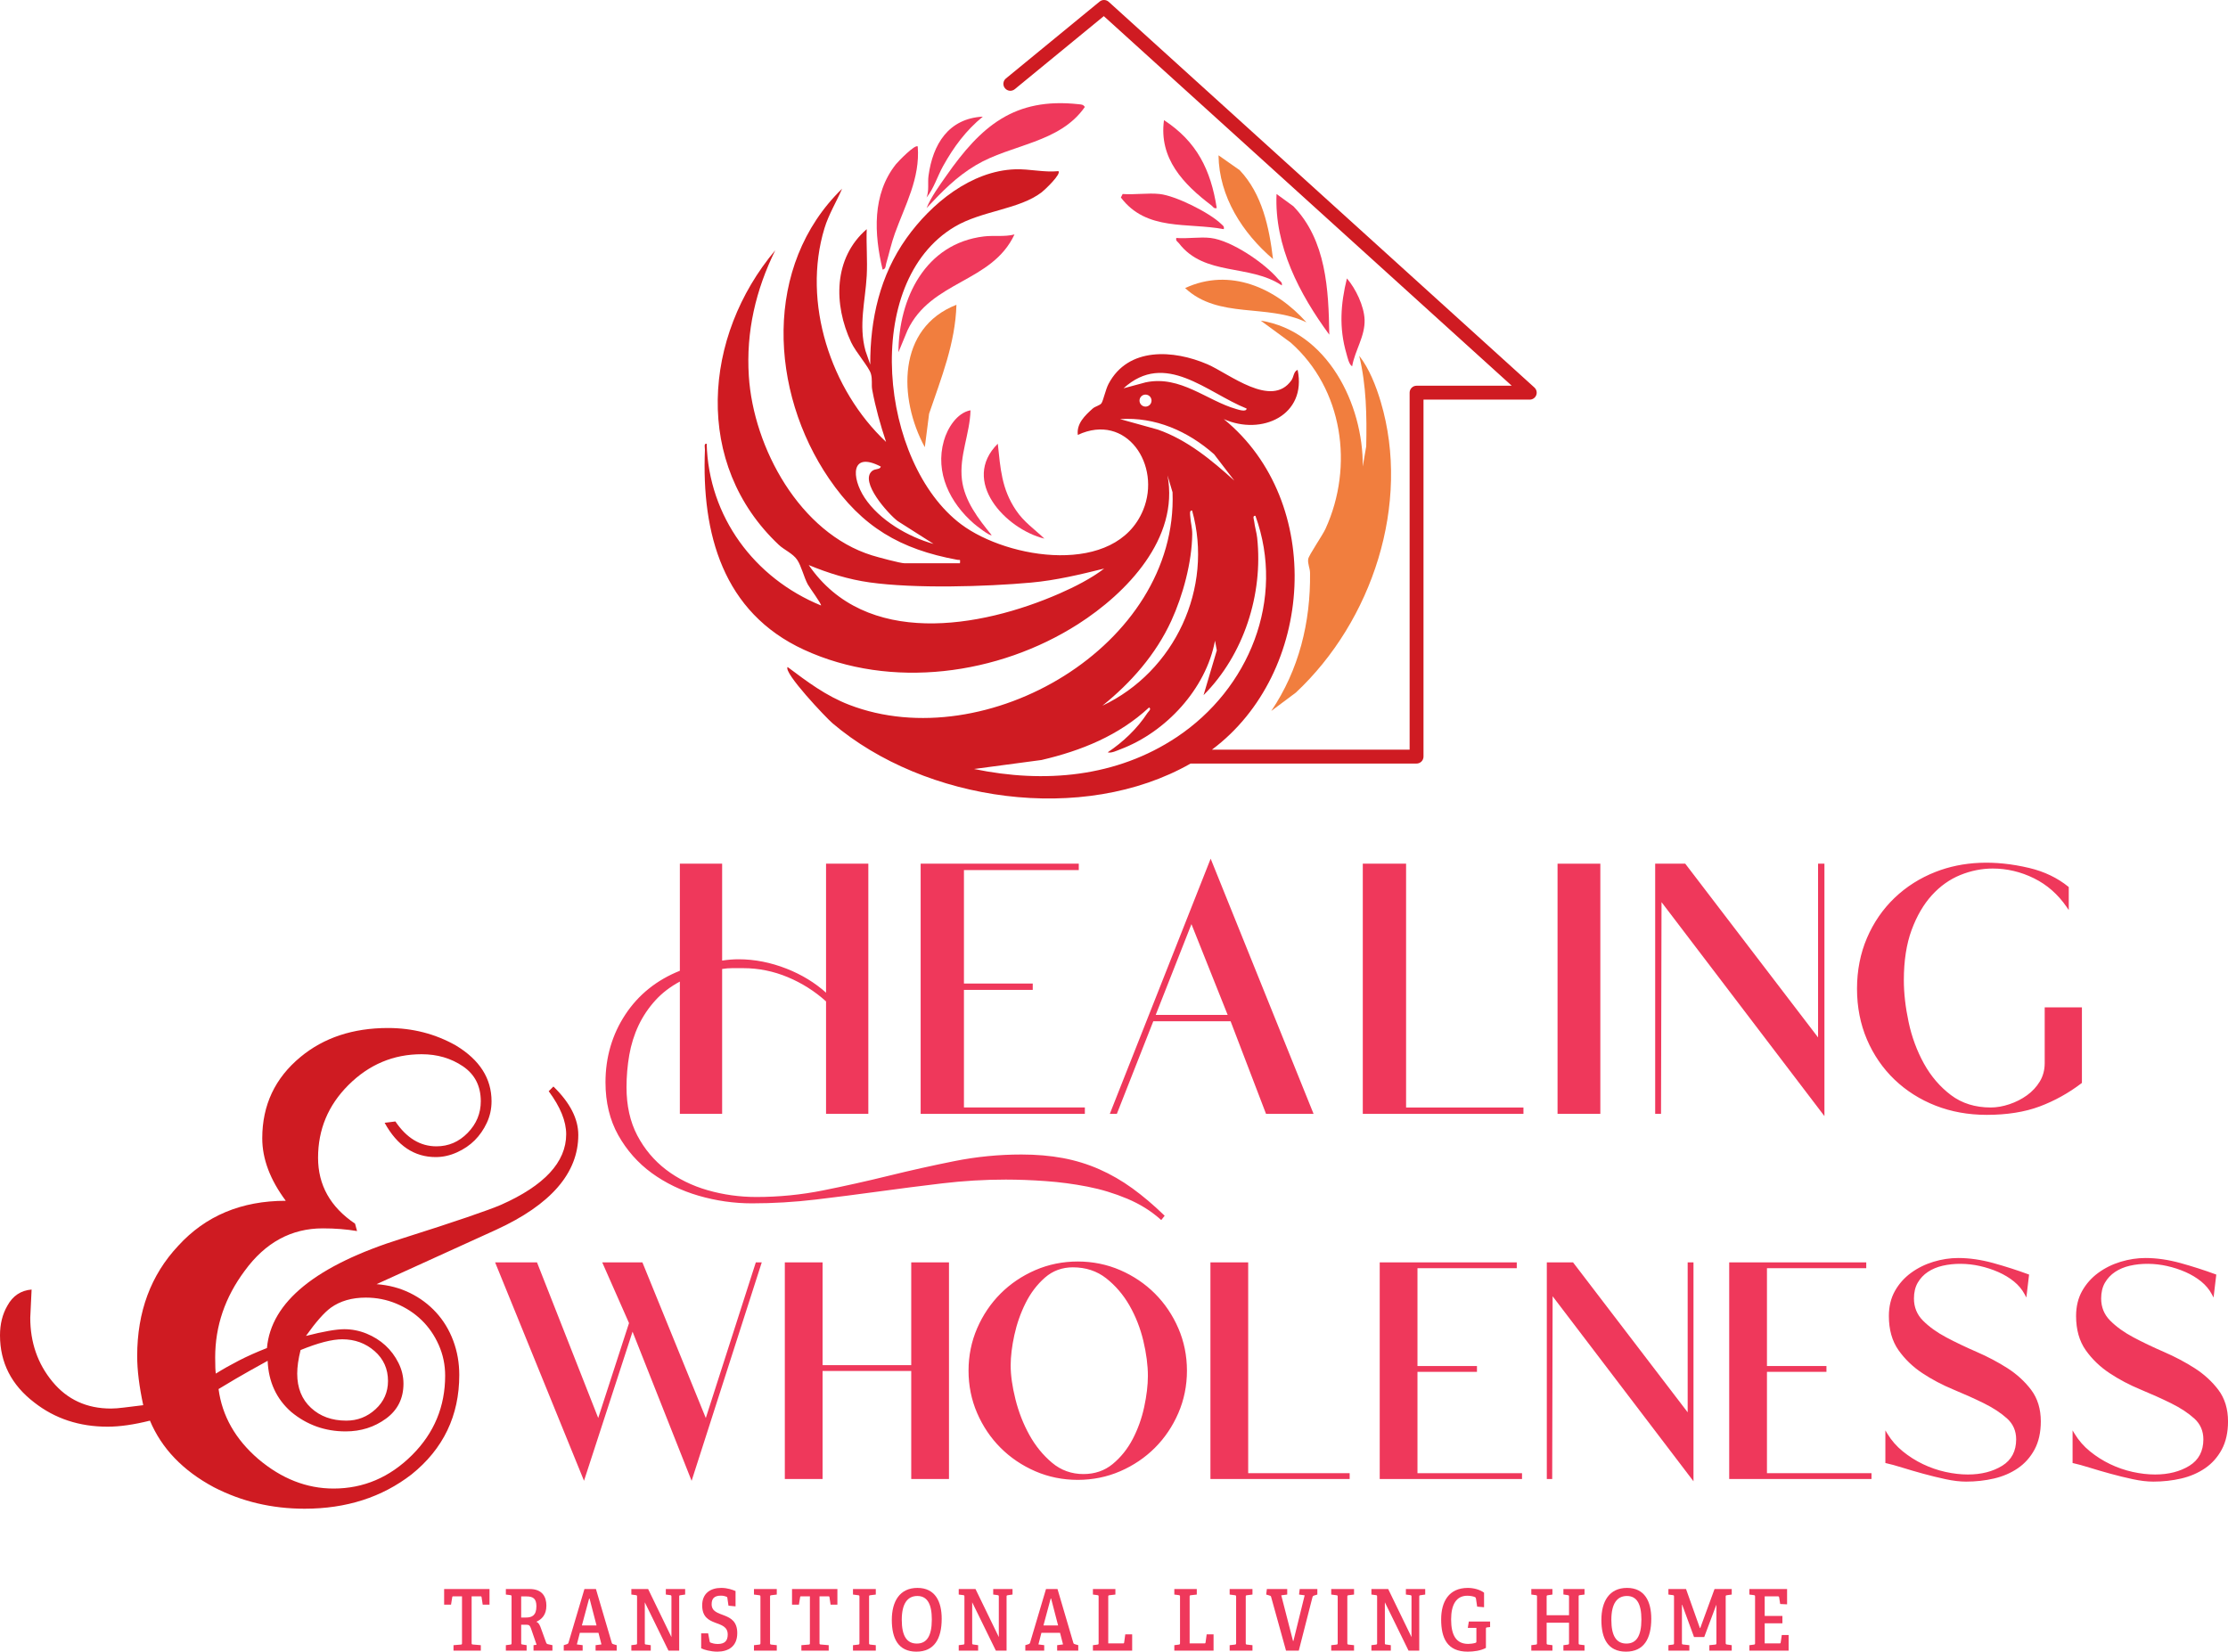 <svg xmlns="http://www.w3.org/2000/svg" id="uuid-082d04e7-4b60-4c8e-a690-ef2647594a30" width="480.865" height="356.534" viewBox="0 0 480.865 356.534"><defs><style>.uuid-86b88614-27c6-442d-94cc-33ee3f81faf8{fill:#f17e3e;}.uuid-80d070d9-02c0-4b93-9154-c5e94c7dc832{fill:#cf1b22;}.uuid-2275d5c0-18b2-4929-9d13-23d8ecd21ccc{fill:#ef385b;}</style></defs><g id="uuid-6b65aa89-bc11-46f9-9c6a-26ed7d01f365"><path class="uuid-2275d5c0-18b2-4929-9d13-23d8ecd21ccc" d="M99.475,355.008c.22-.019.239-.092.239-.367v-10.049h-1.874c-.166,0-.221.018-.239.202l-.257,1.598h-1.488v-3.38h9.793v3.38h-1.47l-.239-1.598c-.037-.185-.073-.202-.257-.202h-1.893v10.049c0,.257.019.331.257.349l1.727.147v1.176h-5.897v-1.176l1.599-.129Z"></path><path class="uuid-2275d5c0-18b2-4929-9d13-23d8ecd21ccc" d="M115.811,355.045l-1.213-3.527c-.22-.606-.404-.79-.9-.79h-1.213v3.894c0,.294.019.331.257.367l.918.147v1.176h-4.482v-1.176l.992-.129c.22-.036.239-.092.239-.367v-9.938c0-.276-.019-.331-.239-.368l-.992-.128v-1.194h5.125c2.792,0,3.62,1.745,3.62,3.582,0,1.984-.974,2.939-2.168,3.491.551.238.79.789,1.047,1.543l1.066,2.939c.073.202.184.33.441.367l.918.202v1.176h-4.079v-1.176l.662-.092ZM115.773,346.742c0-1.728-.79-2.132-2.186-2.132h-1.103v4.557h1.047c1.25,0,2.241-.423,2.241-2.425Z"></path><path class="uuid-2275d5c0-18b2-4929-9d13-23d8ecd21ccc" d="M129.812,354.972l-.643-2.499h-4.023l-.643,2.499,1.249.165v1.176h-4.078v-1.176l.643-.202c.184-.055.331-.129.386-.349l3.436-11.574h2.481l3.417,11.61c.055.221.184.258.367.312l.698.202v1.176h-4.556v-1.176l1.268-.165ZM125.587,350.874h3.16l-1.506-5.805h-.092l-1.562,5.805Z"></path><path class="uuid-2275d5c0-18b2-4929-9d13-23d8ecd21ccc" d="M139.167,354.623c0,.294,0,.331.239.367l1.047.147v1.176h-4.189v-1.176l.992-.129c.22-.036.239-.092.239-.367v-9.938c0-.276-.019-.331-.239-.368l-.992-.128v-1.194h3.619l5.034,10.38v-8.69c0-.276-.037-.331-.239-.368l-.974-.128v-1.194h4.17v1.194l-1.029.146c-.239.037-.257.073-.257.35v11.61h-2.314l-5.107-10.435v8.744Z"></path><path class="uuid-2275d5c0-18b2-4929-9d13-23d8ecd21ccc" d="M156.716,344.647c-.239-.092-.606-.202-1.121-.202-1.47,0-2.002.661-2.002,1.855,0,3.16,5.53,1.268,5.53,6.229,0,2.921-1.984,4.005-4.299,4.005-1.433,0-2.921-.423-3.491-.717v-3.233h1.506l.312,1.653c.037.239.074.294.257.367.257.093.79.276,1.488.276,1.507,0,2.168-.662,2.168-2.04,0-3.435-5.511-1.341-5.511-6.301,0-2.609,1.8-3.767,4.115-3.767,1.323,0,2.443.404,3.086.68v3.307l-1.525-.146-.221-1.524c-.018-.276-.055-.368-.294-.441Z"></path><path class="uuid-2275d5c0-18b2-4929-9d13-23d8ecd21ccc" d="M163.866,355.008c.221-.019.257-.092.257-.367v-9.921c0-.275-.037-.349-.257-.367l-1.139-.146v-1.194h4.924v1.194l-1.194.146c-.239.037-.257.073-.257.35v9.92c0,.294.018.35.257.386l1.194.129v1.176h-4.924v-1.176l1.139-.129Z"></path><path class="uuid-2275d5c0-18b2-4929-9d13-23d8ecd21ccc" d="M174.56,355.008c.221-.019.239-.092.239-.367v-10.049h-1.874c-.166,0-.221.018-.239.202l-.257,1.598h-1.488v-3.38h9.792v3.38h-1.47l-.239-1.598c-.037-.185-.073-.202-.257-.202h-1.893v10.049c0,.257.019.331.257.349l1.727.147v1.176h-5.897v-1.176l1.598-.129Z"></path><path class="uuid-2275d5c0-18b2-4929-9d13-23d8ecd21ccc" d="M185.237,355.008c.221-.019.257-.092.257-.367v-9.921c0-.275-.037-.349-.257-.367l-1.139-.146v-1.194h4.924v1.194l-1.194.146c-.239.037-.257.073-.257.35v9.92c0,.294.018.35.257.386l1.194.129v1.176h-4.924v-1.176l1.139-.129Z"></path><path class="uuid-2275d5c0-18b2-4929-9d13-23d8ecd21ccc" d="M192.478,349.681c0-3.95,1.672-6.908,5.53-6.908,3.839,0,5.236,2.958,5.236,6.65,0,4.317-1.599,7.11-5.456,7.11-3.932,0-5.31-2.866-5.31-6.853ZM201.113,349.589c0-3.381-1.011-5.071-3.123-5.071-2.168,0-3.362,1.709-3.362,5.144,0,3.49,1.084,5.126,3.252,5.126,2.113,0,3.233-1.562,3.233-5.199Z"></path><path class="uuid-2275d5c0-18b2-4929-9d13-23d8ecd21ccc" d="M209.824,354.623c0,.294,0,.331.239.367l1.047.147v1.176h-4.189v-1.176l.992-.129c.221-.036.238-.092.238-.367v-9.938c0-.276-.018-.331-.238-.368l-.992-.128v-1.194h3.619l5.034,10.38v-8.69c0-.276-.037-.331-.239-.368l-.974-.128v-1.194h4.17v1.194l-1.028.146c-.239.037-.257.073-.257.35v11.61h-2.315l-5.107-10.435v8.744Z"></path><path class="uuid-2275d5c0-18b2-4929-9d13-23d8ecd21ccc" d="M229.431,354.972l-.643-2.499h-4.023l-.644,2.499,1.25.165v1.176h-4.079v-1.176l.644-.202c.184-.055.33-.129.386-.349l3.436-11.574h2.479l3.418,11.61c.055.221.184.258.367.312l.698.202v1.176h-4.557v-1.176l1.268-.165ZM225.206,350.874h3.16l-1.507-5.805h-.092l-1.562,5.805Z"></path><path class="uuid-2275d5c0-18b2-4929-9d13-23d8ecd21ccc" d="M236.875,355.008c.221-.036.238-.092.238-.367v-9.938c0-.276-.018-.331-.238-.368l-.992-.128v-1.194h4.85v1.194l-1.285.146c-.239.019-.258.092-.258.35v10.049h3.179c.165,0,.221-.019.257-.202l.239-1.745h1.488v3.509h-8.47v-1.176l.992-.129Z"></path><path class="uuid-2275d5c0-18b2-4929-9d13-23d8ecd21ccc" d="M254.443,355.008c.221-.036.238-.092.238-.367v-9.938c0-.276-.018-.331-.238-.368l-.992-.128v-1.194h4.851v1.194l-1.286.146c-.239.019-.258.092-.258.35v10.049h3.179c.165,0,.221-.019.257-.202l.239-1.745h1.488v3.509h-8.47v-1.176l.992-.129Z"></path><path class="uuid-2275d5c0-18b2-4929-9d13-23d8ecd21ccc" d="M266.534,355.008c.221-.019.257-.092.257-.367v-9.921c0-.275-.036-.349-.257-.367l-1.139-.146v-1.194h4.923v1.194l-1.193.146c-.239.037-.258.073-.258.35v9.92c0,.294.019.35.258.386l1.193.129v1.176h-4.923v-1.176l1.139-.129Z"></path><path class="uuid-2275d5c0-18b2-4929-9d13-23d8ecd21ccc" d="M273.977,344.408l-.698-.201.147-1.194h4.391v1.194l-1.286.165,2.535,9.847h.092l2.425-9.847-1.212-.165.146-1.194h3.803v1.194l-.661.201c-.184.056-.33.129-.386.35l-2.958,11.556h-2.756l-3.215-11.593c-.055-.22-.184-.257-.367-.312Z"></path><path class="uuid-2275d5c0-18b2-4929-9d13-23d8ecd21ccc" d="M288.457,355.008c.221-.019.257-.092.257-.367v-9.921c0-.275-.036-.349-.257-.367l-1.139-.146v-1.194h4.923v1.194l-1.193.146c-.239.037-.258.073-.258.35v9.92c0,.294.019.35.258.386l1.193.129v1.176h-4.923v-1.176l1.139-.129Z"></path><path class="uuid-2275d5c0-18b2-4929-9d13-23d8ecd21ccc" d="M298.893,354.623c0,.294,0,.331.239.367l1.047.147v1.176h-4.189v-1.176l.992-.129c.221-.036.238-.092.238-.367v-9.938c0-.276-.018-.331-.238-.368l-.992-.128v-1.194h3.619l5.034,10.38v-8.69c0-.276-.037-.331-.239-.368l-.974-.128v-1.194h4.171v1.194l-1.029.146c-.239.037-.257.073-.257.35v11.61h-2.315l-5.107-10.435v8.744Z"></path><path class="uuid-2275d5c0-18b2-4929-9d13-23d8ecd21ccc" d="M320.705,351.555v4.17c-1.102.606-2.646.809-3.931.809-4.446,0-5.732-2.958-5.732-6.944,0-3.896,1.69-6.816,5.769-6.816,1.194,0,2.591.35,3.491,1.029v3.142l-1.488-.129-.258-1.727c-.036-.166-.055-.239-.22-.331-.386-.184-1.084-.294-1.654-.294-2.352,0-3.49,1.893-3.49,5.107,0,3.38,1.065,5.291,3.692,5.291.496,0,1.14-.092,1.544-.221.146-.037.22-.092.22-.312v-2.921h-1.855l.221-1.378h4.593v1.194l-.643.073c-.184.019-.258.073-.258.258Z"></path><path class="uuid-2275d5c0-18b2-4929-9d13-23d8ecd21ccc" d="M338.383,355.008c.22-.036.257-.092.257-.367v-4.354h-4.832v4.336c0,.294.019.35.258.386l.991.129v1.176h-4.556v-1.176l.992-.129c.221-.036.238-.092.238-.367v-9.938c0-.276-.018-.331-.238-.368l-.992-.128v-1.194h4.556v1.194l-.991.146c-.239.037-.258.073-.258.35v3.968h4.832v-3.986c0-.276-.037-.312-.257-.35l-.956-.146v-1.176h4.557v1.194l-1.029.128c-.22.037-.238.073-.238.35v9.938c0,.294.019.35.238.386l1.029.129v1.176h-4.557v-1.176l.956-.129Z"></path><path class="uuid-2275d5c0-18b2-4929-9d13-23d8ecd21ccc" d="M345.625,349.681c0-3.95,1.672-6.908,5.53-6.908,3.839,0,5.235,2.958,5.235,6.65,0,4.317-1.599,7.11-5.456,7.11-3.932,0-5.31-2.866-5.31-6.853ZM354.26,349.589c0-3.381-1.011-5.071-3.123-5.071-2.168,0-3.362,1.709-3.362,5.144,0,3.49,1.084,5.126,3.252,5.126,2.112,0,3.233-1.562,3.233-5.199Z"></path><path class="uuid-2275d5c0-18b2-4929-9d13-23d8ecd21ccc" d="M370.211,355.008c.201-.019.238-.092.238-.367v-8.175h-.037l-2.59,6.907h-2.205l-2.554-6.963h-.055v8.212c0,.294.019.35.257.367l1.342.147v1.176h-4.519v-1.176l.974-.129c.221-.036.238-.092.238-.367v-9.938c0-.276-.018-.331-.238-.368l-.974-.128v-1.194h3.803l2.994,8.433h.074l3.086-8.433h3.711v1.194l-1.047.146c-.239.037-.257.073-.257.35v9.938c0,.239.055.312.257.349l1.047.147v1.176h-4.831v-1.176l1.286-.129Z"></path><path class="uuid-2275d5c0-18b2-4929-9d13-23d8ecd21ccc" d="M378.556,355.008c.221-.036.238-.092.238-.367v-9.938c0-.276-.018-.331-.238-.368l-.992-.128v-1.194h8.139v3.307l-1.488-.073-.221-1.415c-.036-.184-.11-.238-.275-.238h-2.848v4.226h3.821v1.598h-3.821v4.336h3.197c.165,0,.22-.019.257-.202l.239-1.616h1.47v3.38h-8.47v-1.176l.992-.129Z"></path><path class="uuid-2275d5c0-18b2-4929-9d13-23d8ecd21ccc" d="M220.462,249.469c3.202,0,6.169.255,8.898.765,2.729.509,5.331,1.31,7.807,2.402,2.474,1.092,4.84,2.456,7.097,4.094,2.255,1.638,4.513,3.549,6.769,5.732l-.436.546c-2.039-1.82-4.441-3.313-7.206-4.477-2.768-1.165-5.643-2.039-8.626-2.62-2.985-.584-6.005-.983-9.062-1.201-3.057-.219-5.933-.328-8.625-.328-4.586,0-9.172.273-13.757.819-4.586.546-9.136,1.128-13.648,1.747-4.514.617-9.062,1.201-13.648,1.747s-9.172.818-13.757.818c-3.859,0-7.662-.546-11.41-1.638-3.75-1.092-7.097-2.712-10.045-4.858-2.948-2.147-5.331-4.842-7.151-8.08-1.818-3.239-2.729-7.004-2.729-11.3,0-5.386,1.419-10.226,4.258-14.521,2.839-4.294,6.769-7.425,11.792-9.39v-23.038h8.626v20.963c1.31-.219,2.582-.328,3.821-.328,3.42,0,6.841.674,10.263,2.021,3.421,1.348,6.368,3.185,8.844,5.514v-28.169h8.626v53.499h-8.626v-24.13c-2.476-2.255-5.278-4.039-8.407-5.35-3.13-1.31-6.37-1.965-9.717-1.965h-2.402c-.802,0-1.602.073-2.401.218v31.227h-8.626v-28.715c-2.257,1.165-4.148,2.584-5.678,4.258-1.528,1.676-2.765,3.513-3.712,5.514-.945,2.003-1.619,4.149-2.019,6.442-.399,2.292-.601,4.64-.601,7.042,0,4.004.783,7.496,2.347,10.481,1.566,2.983,3.658,5.477,6.278,7.479s5.641,3.494,9.062,4.477c3.42.983,6.95,1.475,10.591,1.475,4.876,0,9.68-.475,14.412-1.42,4.731-.946,9.461-2.003,14.193-3.166,4.731-1.165,9.462-2.221,14.194-3.166,4.731-.947,9.534-1.42,14.412-1.42Z"></path><path class="uuid-2275d5c0-18b2-4929-9d13-23d8ecd21ccc" d="M250.627,263.37l-.197-.176c-2.011-1.795-4.412-3.286-7.137-4.433-2.742-1.154-5.627-2.031-8.577-2.606-2.955-.578-5.994-.981-9.032-1.197-3.037-.217-5.933-.327-8.607-.327-4.552,0-9.171.275-13.727.817-4.583.546-9.174,1.134-13.644,1.747-4.595.628-9.188,1.216-13.652,1.747-4.572.544-9.21.82-13.787.82-3.864,0-7.727-.555-11.48-1.647-3.756-1.094-7.162-2.741-10.122-4.896-2.961-2.157-5.391-4.902-7.222-8.16-1.833-3.264-2.762-7.106-2.762-11.422,0-5.41,1.446-10.343,4.299-14.659,2.825-4.273,6.778-7.443,11.751-9.422v-23.118h9.126v20.919c1.217-.189,2.417-.284,3.571-.284,3.435,0,6.918.685,10.354,2.038,3.243,1.277,6.101,3.018,8.502,5.177v-27.85h9.126v53.999h-9.126v-24.27c-2.425-2.191-5.202-3.951-8.254-5.229-3.083-1.291-6.319-1.945-9.62-1.945h-2.402c-.711,0-1.434.06-2.151.179v31.266h-9.126v-28.551c-2.062,1.11-3.824,2.459-5.243,4.013-1.503,1.648-2.738,3.482-3.67,5.452-.933,1.976-1.605,4.121-2,6.378-.396,2.272-.597,4.628-.597,6.999,0,3.94.78,7.429,2.318,10.365,1.542,2.938,3.631,5.427,6.208,7.396,2.583,1.974,5.604,3.466,8.979,4.435,3.38.972,6.92,1.465,10.522,1.465,4.83,0,9.663-.477,14.363-1.415,4.673-.935,9.444-1.999,14.183-3.164,4.724-1.163,9.503-2.228,14.205-3.168,4.721-.945,9.586-1.425,14.461-1.425,3.203,0,6.212.259,8.944.769,2.731.51,5.375,1.323,7.862,2.42,2.481,1.095,4.884,2.481,7.143,4.12,2.258,1.64,4.544,3.576,6.796,5.755l.164.158-.744.93ZM217.077,254.132c2.687,0,5.595.11,8.643.329,3.059.218,6.118.623,9.092,1.205,2.983.581,5.901,1.467,8.675,2.635,2.687,1.131,5.067,2.592,7.078,4.346l.13-.163c-2.183-2.098-4.395-3.966-6.579-5.552-2.229-1.618-4.602-2.986-7.051-4.067-2.451-1.081-5.059-1.883-7.752-2.385-2.702-.505-5.68-.761-8.852-.761-4.842,0-9.674.477-14.363,1.415-4.695.938-9.467,2.002-14.184,3.164-4.745,1.166-9.524,2.231-14.204,3.168-4.733.945-9.598,1.425-14.461,1.425-3.648,0-7.235-.499-10.66-1.484-3.436-.986-6.513-2.507-9.146-4.519-2.635-2.013-4.771-4.557-6.348-7.561-1.576-3.01-2.376-6.575-2.376-10.598,0-2.4.203-4.784.605-7.085s1.088-4.489,2.04-6.506c.954-2.015,2.216-3.891,3.753-5.576,1.542-1.688,3.476-3.139,5.748-4.311l.365-.189v28.875h8.126v-31.186l.206-.037c.815-.147,1.637-.222,2.446-.222h2.402c3.367,0,6.669.668,9.813,1.984,3.139,1.315,5.992,3.13,8.479,5.396l.082.074v23.99h8.126v-52.999h-8.126v28.498l-.421-.397c-2.439-2.295-5.388-4.133-8.764-5.463-3.377-1.329-6.799-2.003-10.171-2.003-1.218,0-2.49.109-3.78.324l-.291.049v-21.008h-8.126v22.959l-.159.061c-4.949,1.937-8.877,5.064-11.675,9.295-2.798,4.233-4.216,9.073-4.216,14.384,0,4.229.908,7.989,2.697,11.178,1.796,3.194,4.178,5.886,7.081,8,2.914,2.121,6.268,3.743,9.968,4.82,3.708,1.08,7.523,1.628,11.34,1.628,4.557,0,9.175-.274,13.727-.816,4.462-.531,9.052-1.119,13.644-1.747,4.473-.613,9.066-1.201,13.652-1.747,4.576-.545,9.215-.821,13.787-.821Z"></path><path class="uuid-2275d5c0-18b2-4929-9d13-23d8ecd21ccc" d="M233.891,240.189h-34.938v-53.499h33.628v.873h-24.784v25.003h14.849v.873h-14.849v25.877h26.095v.873Z"></path><path class="uuid-2275d5c0-18b2-4929-9d13-23d8ecd21ccc" d="M234.141,240.439h-35.438v-53.999h34.128v1.373h-24.784v24.503h14.849v1.373h-14.849v25.377h26.095v1.373ZM199.202,239.939h34.438v-.373h-26.095v-26.377h14.849v-.373h-14.849v-25.503h24.784v-.373h-33.128v52.999Z"></path><path class="uuid-2275d5c0-18b2-4929-9d13-23d8ecd21ccc" d="M239.894,240.189l21.399-54.155,21.837,54.155h-9.718l-7.643-19.98h-17.032l-7.861,19.98h-.982ZM249.065,219.335h16.269l-8.188-20.527-8.08,20.527Z"></path><path class="uuid-2275d5c0-18b2-4929-9d13-23d8ecd21ccc" d="M283.502,240.439h-10.26l-7.643-19.98h-16.69l-7.861,19.98h-1.52l21.765-55.079,22.21,55.079ZM273.585,239.939h9.175l-21.464-53.23-21.034,53.23h.444l7.861-19.98h17.375l7.643,19.98ZM265.703,219.585h-17.004l8.446-21.456,8.559,21.456ZM249.433,219.085h15.533l-7.818-19.599-7.714,19.599Z"></path><path class="uuid-2275d5c0-18b2-4929-9d13-23d8ecd21ccc" d="M328.553,240.189h-34.175v-53.499h8.845v52.627h25.33v.873Z"></path><path class="uuid-2275d5c0-18b2-4929-9d13-23d8ecd21ccc" d="M328.803,240.439h-34.675v-53.999h9.345v52.627h25.33v1.373ZM294.628,239.939h33.675v-.373h-25.33v-52.627h-8.345v52.999Z"></path><path class="uuid-2275d5c0-18b2-4929-9d13-23d8ecd21ccc" d="M336.412,240.189v-53.499h8.735v53.499h-8.735Z"></path><path class="uuid-2275d5c0-18b2-4929-9d13-23d8ecd21ccc" d="M345.397,240.439h-9.235v-53.999h9.235v53.999ZM336.662,239.939h8.235v-52.999h-8.235v52.999Z"></path><path class="uuid-2275d5c0-18b2-4929-9d13-23d8ecd21ccc" d="M357.483,240.189v-53.499h6.114l29.042,37.996v-37.996h.874v53.499l-35.157-46.185-.109,46.185h-.764Z"></path><path class="uuid-2275d5c0-18b2-4929-9d13-23d8ecd21ccc" d="M393.764,240.93l-35.159-46.187-.108,45.695h-1.263v-53.999h6.488l.075.098,28.593,37.409v-37.507h1.374v54.491ZM357.733,239.939h.264l.111-46.673,35.155,46.182v-52.508h-.374v38.484l-29.416-38.484h-5.741v52.999Z"></path><path class="uuid-2275d5c0-18b2-4929-9d13-23d8ecd21ccc" d="M449.086,217.697v15.941c-2.767,2.111-5.75,3.767-8.952,4.968-3.204,1.201-6.988,1.802-11.355,1.802-3.931,0-7.571-.655-10.918-1.966-3.35-1.31-6.278-3.166-8.79-5.568-2.511-2.402-4.476-5.258-5.896-8.57-1.419-3.312-2.129-6.934-2.129-10.864s.71-7.551,2.129-10.863c1.42-3.312,3.385-6.169,5.896-8.571,2.512-2.402,5.44-4.258,8.79-5.568,3.347-1.31,6.987-1.965,10.918-1.965,2.91,0,5.968.382,9.171,1.147,3.202.765,5.968,2.093,8.299,3.985v4.04c-1.895-2.765-4.277-4.858-7.152-6.278-2.876-1.419-5.878-2.129-9.007-2.129-2.402,0-4.769.474-7.098,1.419-2.33.947-4.404,2.42-6.223,4.422-1.82,2.002-3.295,4.53-4.422,7.588-1.13,3.058-1.692,6.698-1.692,10.918,0,2.839.345,5.879,1.037,9.117.69,3.24,1.802,6.242,3.33,9.008,1.528,2.767,3.493,5.06,5.896,6.878,2.402,1.82,5.312,2.731,8.734,2.731,1.31,0,2.676-.236,4.095-.71,1.42-.473,2.711-1.128,3.876-1.966,1.163-.836,2.11-1.855,2.839-3.057.727-1.201,1.092-2.565,1.092-4.095v-11.792h7.533Z"></path><path class="uuid-2275d5c0-18b2-4929-9d13-23d8ecd21ccc" d="M428.778,240.658c-3.945,0-7.649-.667-11.009-1.983-3.361-1.313-6.346-3.205-8.872-5.62-2.524-2.415-4.526-5.326-5.953-8.652-1.426-3.328-2.149-7.017-2.149-10.963s.723-7.633,2.149-10.962c1.427-3.328,3.43-6.239,5.953-8.653,2.524-2.414,5.509-4.305,8.872-5.621,5.845-2.288,12.691-2.629,20.238-.829,3.223.769,6.048,2.127,8.398,4.034l.092.075v4.966l-.456-.666c-1.863-2.719-4.237-4.803-7.057-6.195-2.827-1.395-5.82-2.103-8.896-2.103-2.356,0-4.713.471-7.003,1.401-2.285.929-4.348,2.395-6.132,4.358-1.792,1.971-3.263,4.496-4.373,7.507-1.113,3.011-1.677,6.655-1.677,10.831,0,2.813.347,5.863,1.032,9.065.681,3.196,1.792,6.204,3.304,8.94,1.505,2.724,3.465,5.012,5.828,6.8,2.347,1.778,5.235,2.68,8.584,2.68,1.279,0,2.63-.234,4.016-.697,1.388-.462,2.669-1.111,3.809-1.932,1.131-.812,2.063-1.816,2.771-2.983.701-1.157,1.056-2.492,1.056-3.965v-12.042h8.033v16.315l-.098.075c-2.772,2.115-5.806,3.798-9.016,5.003-3.217,1.206-7.067,1.817-11.443,1.817ZM428.778,186.721c-3.882,0-7.524.655-10.827,1.948-3.302,1.292-6.231,3.147-8.709,5.516-2.474,2.367-4.438,5.223-5.838,8.489-1.399,3.267-2.109,6.888-2.109,10.765s.71,7.5,2.109,10.766c1.399,3.265,3.363,6.12,5.838,8.488,2.478,2.37,5.408,4.226,8.708,5.517,3.302,1.293,6.945,1.948,10.827,1.948,4.316,0,8.107-.601,11.268-1.786,3.127-1.173,6.083-2.807,8.79-4.857v-15.567h-7.033v11.542c0,1.565-.379,2.987-1.128,4.224-.743,1.226-1.721,2.278-2.907,3.131-1.181.85-2.508,1.522-3.943,2-1.437.479-2.841.723-4.174.723-3.46,0-6.45-.935-8.885-2.781-2.418-1.83-4.425-4.171-5.963-6.956-1.536-2.778-2.665-5.832-3.356-9.077-.692-3.235-1.042-6.32-1.042-9.169,0-4.235.575-7.938,1.708-11.005,1.132-3.07,2.636-5.65,4.471-7.669,1.835-2.019,3.959-3.529,6.314-4.485,2.351-.954,4.771-1.438,7.192-1.438,3.153,0,6.221.725,9.118,2.155,2.672,1.319,4.954,3.242,6.792,5.721v-3.139c-2.273-1.821-5-3.12-8.107-3.862-3.17-.756-6.236-1.14-9.113-1.14Z"></path><path class="uuid-2275d5c0-18b2-4929-9d13-23d8ecd21ccc" d="M164.066,272.753l-14.822,46.166-12.746-32.193-10.479,32.193-18.788-46.166h8.497l13.406,34.082,6.892-21.242-5.665-12.84h8.12l13.878,34.082,10.952-34.082h.755Z"></path><path class="uuid-2275d5c0-18b2-4929-9d13-23d8ecd21ccc" d="M149.269,319.661l-12.747-32.197-10.477,32.184-.257-.634-18.928-46.51h9.039l.062.158,13.151,33.434,6.647-20.488-5.782-13.104h8.671l.064.155,13.619,33.446,10.797-33.602h1.28l-.105.326-15.036,46.831ZM107.603,273.003l18.39,45.188,10.482-32.203,12.744,32.19,14.504-45.175h-.231l-11.106,34.562-14.074-34.562h-7.568l5.548,12.576-.029.091-7.107,21.905-13.599-34.572h-7.955Z"></path><path class="uuid-2275d5c0-18b2-4929-9d13-23d8ecd21ccc" d="M169.636,319.014v-46.261h7.647v22.186h19.637v-22.186h7.647v46.261h-7.647v-23.319h-19.637v23.319h-7.647Z"></path><path class="uuid-2275d5c0-18b2-4929-9d13-23d8ecd21ccc" d="M204.818,319.264h-8.147v-23.319h-19.137v23.319h-8.148v-46.761h8.148v22.186h19.137v-22.186h8.147v46.761ZM197.171,318.764h7.147v-45.761h-7.147v22.186h-20.137v-22.186h-7.147v45.761h7.147v-23.319h20.137v23.319Z"></path><path class="uuid-2275d5c0-18b2-4929-9d13-23d8ecd21ccc" d="M255.926,295.883c0,3.21-.614,6.231-1.841,9.063-1.227,2.833-2.896,5.304-5.003,7.411-2.11,2.109-4.579,3.776-7.412,5.004-2.832,1.228-5.853,1.841-9.063,1.841s-6.231-.613-9.063-1.841c-2.833-1.228-5.303-2.894-7.411-5.004-2.109-2.107-3.776-4.578-5.004-7.411-1.228-2.832-1.841-5.854-1.841-9.063s.613-6.231,1.841-9.063c1.228-2.832,2.894-5.302,5.004-7.411,2.108-2.107,4.579-3.776,7.411-5.003,2.832-1.228,5.854-1.842,9.063-1.842s6.231.614,9.063,1.842c2.833,1.227,5.302,2.896,7.412,5.003,2.108,2.109,3.776,4.579,5.003,7.411,1.228,2.833,1.841,5.854,1.841,9.063ZM217.879,294.75c0,2.141.345,4.596,1.039,7.364.692,2.771,1.699,5.351,3.021,7.741,1.322,2.394,2.974,4.423,4.957,6.09,1.982,1.668,4.295,2.502,6.939,2.502,2.517,0,4.673-.739,6.467-2.219,1.794-1.478,3.257-3.305,4.39-5.476,1.133-2.172,1.966-4.499,2.502-6.986.534-2.485.802-4.735.802-6.751,0-2.327-.331-4.876-.991-7.646-.661-2.769-1.669-5.334-3.021-7.694-1.355-2.36-3.054-4.344-5.098-5.948-2.046-1.605-4.485-2.407-7.317-2.407-2.393,0-4.454.755-6.184,2.266-1.732,1.511-3.148,3.368-4.248,5.57-1.102,2.204-1.92,4.531-2.455,6.986-.535,2.454-.802,4.658-.802,6.608Z"></path><path class="uuid-2275d5c0-18b2-4929-9d13-23d8ecd21ccc" d="M232.607,319.453c-3.231,0-6.314-.626-9.163-1.861-2.851-1.235-5.37-2.937-7.488-5.057-2.12-2.118-3.821-4.638-5.057-7.488-1.235-2.85-1.861-5.933-1.861-9.163s.626-6.312,1.861-9.163c1.235-2.849,2.936-5.367,5.057-7.488,2.123-2.122,4.642-3.823,7.489-5.056,2.851-1.235,5.934-1.862,9.163-1.862s6.311.627,9.163,1.862c2.843,1.231,5.363,2.933,7.489,5.056,2.122,2.124,3.823,4.643,5.056,7.488,1.235,2.852,1.862,5.935,1.862,9.163s-.626,6.312-1.862,9.163c-1.234,2.848-2.935,5.367-5.056,7.488-2.122,2.121-4.641,3.822-7.489,5.057-2.85,1.235-5.933,1.861-9.163,1.861ZM232.607,272.814c-3.16,0-6.176.612-8.964,1.821-2.789,1.207-5.256,2.873-7.334,4.95-2.076,2.076-3.742,4.543-4.951,7.334-1.208,2.787-1.82,5.803-1.82,8.964s.612,6.178,1.82,8.964c1.21,2.793,2.876,5.261,4.951,7.334,2.074,2.075,4.541,3.741,7.334,4.951,2.786,1.208,5.802,1.82,8.964,1.82s6.177-.612,8.963-1.82c2.79-1.209,5.257-2.875,7.335-4.951,2.077-2.076,3.742-4.544,4.951-7.334,1.208-2.787,1.821-5.803,1.821-8.964s-.613-6.176-1.821-8.964c-1.208-2.788-2.873-5.255-4.951-7.334-2.081-2.078-4.548-3.744-7.334-4.95-2.788-1.209-5.804-1.821-8.964-1.821ZM233.834,318.698c-2.692,0-5.081-.861-7.1-2.561-1.997-1.679-3.684-3.752-5.014-6.16-1.327-2.4-2.351-5.024-3.045-7.802-.694-2.772-1.046-5.269-1.046-7.425,0-1.962.272-4.203.808-6.662.535-2.458,1.368-4.828,2.475-7.044,1.111-2.223,2.56-4.123,4.308-5.647,1.769-1.544,3.905-2.327,6.349-2.327,2.875,0,5.389.828,7.471,2.461,2.06,1.616,3.795,3.642,5.161,6.021,1.359,2.371,2.384,4.982,3.047,7.761.662,2.776.998,5.369.998,7.704,0,2.019-.272,4.308-.808,6.804-.538,2.496-1.387,4.868-2.525,7.049-1.144,2.192-2.642,4.061-4.453,5.554-1.831,1.51-4.061,2.275-6.627,2.275ZM231.568,273.57c-2.319,0-4.345.741-6.019,2.204-1.699,1.481-3.108,3.33-4.189,5.493-1.089,2.179-1.908,4.51-2.434,6.928-.528,2.424-.796,4.63-.796,6.556,0,2.114.347,4.571,1.031,7.304.683,2.734,1.691,5.319,2.997,7.681,1.3,2.354,2.949,4.38,4.898,6.019,1.927,1.621,4.207,2.443,6.778,2.443,2.447,0,4.569-.728,6.308-2.162,1.759-1.449,3.215-3.266,4.328-5.397,1.117-2.142,1.951-4.471,2.479-6.924.529-2.462.797-4.715.797-6.698,0-2.296-.331-4.85-.984-7.589-.652-2.731-1.66-5.298-2.995-7.628-1.333-2.322-3.027-4.299-5.036-5.876-1.992-1.562-4.402-2.353-7.163-2.353Z"></path><path class="uuid-2275d5c0-18b2-4929-9d13-23d8ecd21ccc" d="M291.045,319.014h-29.55v-46.261h7.647v45.506h21.903v.755Z"></path><path class="uuid-2275d5c0-18b2-4929-9d13-23d8ecd21ccc" d="M291.295,319.264h-30.05v-46.761h8.148v45.506h21.903v1.255ZM261.745,318.764h29.05v-.255h-21.903v-45.506h-7.147v45.761Z"></path><path class="uuid-2275d5c0-18b2-4929-9d13-23d8ecd21ccc" d="M328.243,319.014h-30.211v-46.261h29.079v.755h-21.431v21.62h12.839v.755h-12.839v22.376h22.564v.755Z"></path><path class="uuid-2275d5c0-18b2-4929-9d13-23d8ecd21ccc" d="M328.493,319.264h-30.711v-46.761h29.579v1.255h-21.431v21.12h12.839v1.255h-12.839v21.876h22.564v1.255ZM298.281,318.764h29.711v-.255h-22.564v-22.876h12.839v-.255h-12.839v-22.12h21.431v-.255h-28.579v45.761Z"></path><path class="uuid-2275d5c0-18b2-4929-9d13-23d8ecd21ccc" d="M334.094,319.014v-46.261h5.287l25.113,32.855v-32.855h.755v46.261l-30.4-39.935-.094,39.935h-.661Z"></path><path class="uuid-2275d5c0-18b2-4929-9d13-23d8ecd21ccc" d="M365.5,319.755l-30.402-39.938-.092,39.446h-1.161v-46.761h5.661l.075.099,24.665,32.268v-32.366h1.255v47.252ZM334.344,318.764h.162l.095-40.425.447.588,29.952,39.346v-45.27h-.255v33.343l-25.487-33.343h-4.914v45.761Z"></path><path class="uuid-2275d5c0-18b2-4929-9d13-23d8ecd21ccc" d="M403.673,319.014h-30.211v-46.261h29.078v.755h-21.431v21.62h12.84v.755h-12.84v22.376h22.564v.755Z"></path><path class="uuid-2275d5c0-18b2-4929-9d13-23d8ecd21ccc" d="M403.923,319.264h-30.711v-46.761h29.578v1.255h-21.431v21.12h12.84v1.255h-12.84v21.876h22.564v1.255ZM373.712,318.764h29.711v-.255h-22.564v-22.876h12.84v-.255h-12.84v-22.12h21.431v-.255h-28.578v45.761Z"></path><path class="uuid-2275d5c0-18b2-4929-9d13-23d8ecd21ccc" d="M440.209,306.835c0,2.329-.441,4.311-1.322,5.947-.882,1.638-2.062,2.96-3.54,3.966-1.48,1.007-3.163,1.731-5.051,2.171-1.889.44-3.871.661-5.948.661-1.321,0-2.785-.174-4.39-.519-1.605-.345-3.21-.738-4.815-1.18-1.605-.44-3.115-.881-4.531-1.322-1.416-.44-2.565-.755-3.446-.943v-5.948c.881,1.448,1.997,2.724,3.352,3.823,1.353,1.103,2.816,2.03,4.39,2.785,1.573.756,3.21,1.322,4.91,1.7,1.699.377,3.335.566,4.909.566,2.957,0,5.476-.644,7.553-1.935,2.077-1.289,3.115-3.258,3.115-5.9,0-1.889-.677-3.446-2.029-4.674-1.355-1.228-3.054-2.344-5.099-3.352-2.046-1.006-4.248-1.997-6.608-2.974-2.36-.976-4.564-2.14-6.609-3.493-2.046-1.353-3.745-2.989-5.098-4.909-1.355-1.92-2.03-4.327-2.03-7.223,0-2.014.425-3.776,1.275-5.287.85-1.511,1.982-2.785,3.398-3.823,1.416-1.039,3.005-1.825,4.768-2.36,1.762-.534,3.524-.803,5.287-.803,2.391,0,4.893.363,7.506,1.086,2.61.724,5.112,1.526,7.505,2.407l-.472,3.965c-.566-1.069-1.355-2.014-2.36-2.832-1.008-.817-2.156-1.511-3.446-2.077s-2.644-1.006-4.06-1.321c-1.416-.315-2.849-.473-4.295-.473-1.322,0-2.597.142-3.824.425s-2.312.741-3.257,1.369c-.944.63-1.699,1.433-2.266,2.407-.566.977-.85,2.157-.85,3.541,0,1.951.675,3.603,2.029,4.956,1.353,1.355,3.036,2.565,5.051,3.635,2.014,1.071,4.216,2.125,6.609,3.163,2.391,1.038,4.593,2.204,6.608,3.493,2.014,1.291,3.696,2.832,5.051,4.626,1.353,1.794,2.03,4.013,2.03,6.656Z"></path><path class="uuid-2275d5c0-18b2-4929-9d13-23d8ecd21ccc" d="M424.348,319.83c-1.331,0-2.825-.177-4.442-.525-1.594-.342-3.219-.74-4.829-1.183-1.585-.435-3.112-.88-4.539-1.325-1.411-.438-2.563-.753-3.424-.938l-.198-.042v-7.043l.463.763c.864,1.421,1.973,2.686,3.296,3.759,1.328,1.083,2.789,2.01,4.34,2.754,1.548.744,3.182,1.31,4.856,1.682,1.676.372,3.31.56,4.855.56,2.898,0,5.394-.639,7.421-1.897,1.989-1.234,2.997-3.148,2.997-5.689,0-1.806-.655-3.316-1.947-4.488-1.329-1.205-3.025-2.319-5.041-3.312-2.035-1.001-4.253-1.999-6.594-2.967-2.368-.98-4.606-2.162-6.652-3.517-2.062-1.362-3.799-3.036-5.164-4.974-1.377-1.952-2.076-4.431-2.076-7.366,0-2.049.44-3.869,1.308-5.41.863-1.534,2.03-2.848,3.468-3.901,1.431-1.051,3.061-1.857,4.843-2.398,1.78-.54,3.583-.814,5.36-.814,2.397,0,4.945.368,7.572,1.095,2.603.722,5.134,1.534,7.525,2.414l.185.068-.589,4.955-.374-.707c-.547-1.033-1.32-1.96-2.297-2.755-.988-.802-2.129-1.489-3.389-2.043-1.264-.555-2.615-.994-4.013-1.306-2.668-.592-5.487-.629-8.009-.049-1.188.274-2.256.724-3.174,1.334-.907.606-1.643,1.387-2.188,2.325-.541.933-.816,2.082-.816,3.415,0,1.875.658,3.483,1.956,4.779,1.327,1.329,3.007,2.537,4.991,3.591,1.997,1.062,4.214,2.123,6.592,3.154,2.382,1.034,4.617,2.216,6.644,3.512,2.029,1.301,3.75,2.878,5.116,4.686,1.38,1.831,2.081,4.121,2.081,6.807,0,2.358-.455,4.399-1.352,6.065s-2.115,3.03-3.62,4.055c-1.5,1.02-3.228,1.764-5.135,2.207-1.904.443-3.924.668-6.005.668ZM407.416,315.414c.851.191,1.95.496,3.271.906,1.421.442,2.943.887,4.523,1.319,1.602.44,3.217.836,4.802,1.177,1.583.341,3.042.514,4.337.514,2.042,0,4.025-.221,5.892-.654,1.847-.431,3.518-1.148,4.967-2.135,1.438-.979,2.602-2.283,3.46-3.877.857-1.593,1.292-3.554,1.292-5.829,0-2.574-.666-4.764-1.98-6.506-1.33-1.761-3.007-3.297-4.986-4.565-2.004-1.282-4.216-2.451-6.573-3.475-2.39-1.036-4.62-2.103-6.627-3.172-2.029-1.076-3.748-2.314-5.11-3.679-1.395-1.393-2.103-3.12-2.103-5.133,0-1.422.297-2.656.883-3.666.584-1.005,1.372-1.843,2.343-2.49.969-.644,2.093-1.117,3.339-1.404,2.593-.598,5.488-.561,8.229.047,1.431.318,2.812.769,4.106,1.337,1.301.571,2.48,1.281,3.503,2.111.82.668,1.505,1.425,2.042,2.259l.361-3.03c-2.323-.85-4.778-1.634-7.3-2.333-2.584-.715-5.087-1.077-7.439-1.077-1.727,0-3.481.267-5.214.792-1.728.524-3.307,1.306-4.692,2.322-1.38,1.013-2.501,2.272-3.329,3.744-.825,1.466-1.243,3.203-1.243,5.165,0,2.83.667,5.212,1.984,7.078,1.329,1.887,3.022,3.517,5.031,4.845,2.019,1.337,4.229,2.505,6.567,3.471,2.35.973,4.579,1.976,6.623,2.981,2.058,1.015,3.793,2.155,5.156,3.391,1.401,1.272,2.111,2.906,2.111,4.859,0,2.725-1.088,4.781-3.233,6.113-2.106,1.309-4.692,1.973-7.685,1.973-1.581,0-3.252-.192-4.963-.572-1.712-.381-3.382-.959-4.964-1.719-1.587-.762-3.081-1.709-4.439-2.817-1.141-.926-2.128-1.99-2.943-3.172v4.902Z"></path><path class="uuid-2275d5c0-18b2-4929-9d13-23d8ecd21ccc" d="M480.615,306.835c0,2.329-.441,4.311-1.322,5.947-.882,1.638-2.062,2.96-3.54,3.966-1.48,1.007-3.163,1.731-5.051,2.171-1.889.44-3.871.661-5.948.661-1.321,0-2.785-.174-4.39-.519-1.605-.345-3.21-.738-4.815-1.18-1.605-.44-3.115-.881-4.531-1.322-1.416-.44-2.565-.755-3.446-.943v-5.948c.881,1.448,1.997,2.724,3.352,3.823,1.353,1.103,2.816,2.03,4.39,2.785,1.573.756,3.21,1.322,4.91,1.7,1.699.377,3.335.566,4.909.566,2.957,0,5.476-.644,7.553-1.935,2.077-1.289,3.115-3.258,3.115-5.9,0-1.889-.677-3.446-2.029-4.674-1.355-1.228-3.054-2.344-5.099-3.352-2.046-1.006-4.248-1.997-6.608-2.974-2.36-.976-4.564-2.14-6.609-3.493-2.046-1.353-3.745-2.989-5.098-4.909-1.355-1.92-2.03-4.327-2.03-7.223,0-2.014.425-3.776,1.275-5.287.85-1.511,1.982-2.785,3.398-3.823,1.416-1.039,3.005-1.825,4.768-2.36,1.762-.534,3.524-.803,5.287-.803,2.391,0,4.893.363,7.506,1.086,2.61.724,5.112,1.526,7.505,2.407l-.472,3.965c-.566-1.069-1.355-2.014-2.36-2.832-1.008-.817-2.156-1.511-3.446-2.077s-2.644-1.006-4.06-1.321c-1.416-.315-2.849-.473-4.295-.473-1.322,0-2.597.142-3.824.425s-2.312.741-3.257,1.369c-.944.63-1.699,1.433-2.266,2.407-.566.977-.85,2.157-.85,3.541,0,1.951.675,3.603,2.029,4.956,1.353,1.355,3.036,2.565,5.051,3.635,2.014,1.071,4.216,2.125,6.609,3.163,2.391,1.038,4.593,2.204,6.608,3.493,2.014,1.291,3.696,2.832,5.051,4.626,1.353,1.794,2.03,4.013,2.03,6.656Z"></path><path class="uuid-2275d5c0-18b2-4929-9d13-23d8ecd21ccc" d="M464.753,319.83c-1.331,0-2.825-.177-4.442-.525-1.594-.342-3.219-.74-4.829-1.183-1.585-.435-3.112-.88-4.539-1.325-1.411-.438-2.563-.753-3.424-.938l-.198-.042v-7.043l.463.763c.864,1.421,1.973,2.686,3.296,3.759,1.328,1.083,2.789,2.01,4.34,2.754,1.548.744,3.182,1.31,4.856,1.682,1.676.372,3.31.56,4.855.56,2.898,0,5.394-.639,7.421-1.897,1.989-1.234,2.997-3.148,2.997-5.689,0-1.806-.655-3.316-1.947-4.488-1.329-1.205-3.025-2.319-5.041-3.312-2.035-1.001-4.253-1.999-6.594-2.967-2.368-.98-4.606-2.162-6.652-3.517-2.062-1.362-3.799-3.036-5.164-4.974-1.377-1.952-2.076-4.431-2.076-7.366,0-2.049.44-3.869,1.308-5.41.863-1.534,2.03-2.848,3.468-3.901,1.431-1.051,3.061-1.857,4.843-2.398,1.78-.54,3.583-.814,5.36-.814,2.397,0,4.945.368,7.572,1.095,2.603.722,5.134,1.534,7.525,2.414l.185.068-.589,4.955-.374-.707c-.547-1.033-1.32-1.96-2.297-2.755-.988-.802-2.129-1.489-3.389-2.043-1.264-.555-2.615-.994-4.013-1.306-2.668-.592-5.487-.629-8.009-.049-1.188.274-2.256.724-3.174,1.334-.907.606-1.643,1.387-2.188,2.325-.541.933-.816,2.082-.816,3.415,0,1.875.658,3.483,1.956,4.779,1.327,1.329,3.007,2.537,4.991,3.591,1.997,1.062,4.214,2.123,6.592,3.154,2.382,1.034,4.617,2.216,6.644,3.512,2.029,1.301,3.75,2.878,5.116,4.686,1.38,1.831,2.081,4.121,2.081,6.807,0,2.358-.455,4.399-1.352,6.065s-2.115,3.03-3.62,4.055c-1.5,1.02-3.228,1.764-5.135,2.207-1.904.443-3.924.668-6.005.668ZM447.821,315.414c.851.191,1.95.496,3.271.906,1.421.442,2.943.887,4.523,1.319,1.602.44,3.217.836,4.802,1.177,1.583.341,3.042.514,4.337.514,2.042,0,4.025-.221,5.892-.654,1.847-.431,3.518-1.148,4.967-2.135,1.438-.979,2.602-2.283,3.46-3.877.857-1.593,1.292-3.554,1.292-5.829,0-2.574-.666-4.764-1.98-6.506-1.33-1.761-3.007-3.297-4.986-4.565-2.004-1.282-4.216-2.451-6.573-3.475-2.39-1.036-4.62-2.103-6.627-3.172-2.029-1.076-3.748-2.314-5.11-3.679-1.395-1.393-2.103-3.12-2.103-5.133,0-1.422.297-2.656.883-3.666.584-1.005,1.372-1.843,2.343-2.49.969-.644,2.093-1.117,3.339-1.404,2.593-.598,5.488-.561,8.229.047,1.431.318,2.812.769,4.106,1.337,1.301.571,2.48,1.281,3.503,2.111.82.668,1.505,1.425,2.042,2.259l.361-3.03c-2.323-.85-4.778-1.634-7.3-2.333-2.584-.715-5.087-1.077-7.439-1.077-1.727,0-3.481.267-5.214.792-1.728.524-3.307,1.306-4.692,2.322-1.38,1.013-2.501,2.272-3.329,3.744-.825,1.466-1.243,3.203-1.243,5.165,0,2.83.667,5.212,1.984,7.078,1.329,1.887,3.022,3.517,5.031,4.845,2.019,1.337,4.229,2.505,6.567,3.471,2.35.973,4.579,1.976,6.623,2.981,2.058,1.015,3.793,2.155,5.156,3.391,1.401,1.272,2.111,2.906,2.111,4.859,0,2.725-1.088,4.781-3.233,6.113-2.106,1.309-4.692,1.973-7.685,1.973-1.581,0-3.252-.192-4.963-.572-1.712-.381-3.382-.959-4.964-1.719-1.587-.762-3.081-1.709-4.439-2.817-1.141-.926-2.128-1.99-2.943-3.172v4.902Z"></path><path class="uuid-80d070d9-02c0-4b93-9154-c5e94c7dc832" d="M107.106,265.452l-25.833,11.755c2.612.195,5.007.823,7.184,1.887,2.177,1.066,4.064,2.468,5.66,4.209,1.597,1.741,2.83,3.773,3.701,6.096.871,2.322,1.306,4.789,1.306,7.401,0,8.806-3.436,15.964-10.304,21.48-6.386,4.934-14.078,7.401-23.076,7.401-7.064,0-13.595-1.547-19.593-4.644-6.676-3.578-11.273-8.367-13.787-14.367-3.483.87-6.531,1.306-9.143,1.306-6.096,0-11.37-1.741-15.819-5.225-4.935-3.773-7.401-8.61-7.401-14.513,0-2.418.53-4.547,1.596-6.386,1.161-2.127,2.903-3.288,5.225-3.483l-.29,6.096c0,5.322,1.596,9.919,4.789,13.787,3.193,3.871,7.402,5.806,12.627,5.806.773,0,1.716-.073,2.83-.218,1.111-.145,2.49-.314,4.136-.508-.871-4.064-1.306-7.595-1.306-10.595,0-9.579,2.95-17.511,8.852-23.802,5.9-6.481,13.643-9.724,23.221-9.724-3.388-4.547-5.079-9.046-5.079-13.497,0-7.159,2.757-13.012,8.272-17.561,5.03-4.159,11.32-6.24,18.867-6.24,5.32,0,10.207,1.259,14.658,3.773,5.127,3.098,7.691,7.111,7.691,12.046,0,1.645-.34,3.192-1.016,4.644-.678,1.451-1.549,2.71-2.612,3.773-1.066,1.065-2.347,1.937-3.846,2.612-1.501.678-3.025,1.016-4.571,1.016-4.644,0-8.322-2.467-11.03-7.401l2.322-.29c2.417,3.58,5.37,5.37,8.853,5.37,2.612,0,4.862-.967,6.748-2.903,1.887-1.934,2.83-4.208,2.83-6.82,0-3.288-1.284-5.806-3.846-7.547-2.564-1.742-5.54-2.612-8.925-2.612-6.095,0-11.37,2.227-15.819,6.676-4.354,4.354-6.531,9.578-6.531,15.674,0,5.902,2.66,10.645,7.982,14.223l.435,1.597c-1.161-.193-2.347-.338-3.556-.435-1.211-.096-2.492-.145-3.846-.145-6.773,0-12.386,3.048-16.835,9.144-4.259,5.71-6.386,11.95-6.386,18.722,0,1.839.047,3,.145,3.483,1.546-.966,3.215-1.909,5.007-2.83,1.79-.919,3.796-1.815,6.023-2.686.871-9.964,10.595-17.851,29.171-23.655,5.805-1.837,10.472-3.361,14.005-4.572,3.531-1.208,5.973-2.104,7.329-2.685,9.383-4.159,14.078-9.238,14.078-15.238,0-2.806-1.259-5.9-3.773-9.289l1.016-1.016c3.579,3.483,5.37,6.966,5.37,10.449,0,8.225-5.903,15.046-17.706,20.464ZM94.697,290.341c-.92-2.08-2.154-3.869-3.701-5.37-1.549-1.499-3.363-2.685-5.442-3.556-2.082-.871-4.281-1.307-6.604-1.307-3,0-5.515.727-7.546,2.178-1.452,1.065-3.243,3.098-5.37,6.095,3.773-.966,6.531-1.451,8.273-1.451,1.644,0,3.241.315,4.79.943,1.546.631,2.902,1.477,4.064,2.54,1.161,1.065,2.104,2.322,2.83,3.773s1.088,2.952,1.088,4.499c0,3.192-1.259,5.71-3.773,7.547-2.517,1.839-5.419,2.757-8.707,2.757-4.452,0-8.37-1.401-11.756-4.208-3.193-2.806-4.887-6.481-5.08-11.03-.871.485-2.177,1.211-3.918,2.177-1.741.969-3.968,2.274-6.676,3.919.773,5.805,3.628,10.837,8.562,15.094,5.03,4.258,10.449,6.386,16.254,6.386,6.481,0,12.141-2.418,16.98-7.257,4.739-4.739,7.111-10.449,7.111-17.125,0-2.322-.46-4.522-1.379-6.604ZM80.837,291.647c-1.937-1.691-4.258-2.54-6.966-2.54-2.227,0-5.225.776-8.998,2.322-.485,1.937-.726,3.629-.726,5.08,0,3.098.991,5.564,2.975,7.401,1.982,1.839,4.522,2.758,7.62,2.758,2.417,0,4.521-.821,6.313-2.468,1.789-1.644,2.685-3.676,2.685-6.096,0-2.612-.968-4.764-2.903-6.458Z"></path><path class="uuid-2275d5c0-18b2-4929-9d13-23d8ecd21ccc" d="M286.898,72.243c-6.428-8.742-11.889-19.139-11.382-30.365l3.622,2.637c7.11,7.356,7.612,18.003,7.76,27.728Z"></path><path class="uuid-86b88614-27c6-442d-94cc-33ee3f81faf8" d="M281.967,69.583c-8.465-4.099-18.976-.647-26.184-7.398,9.689-4.492,19.565-.025,26.184,7.398Z"></path><path class="uuid-86b88614-27c6-442d-94cc-33ee3f81faf8" d="M274.751,55.921c-6.569-5.598-11.648-13.475-11.761-22.394l4.569,3.209c4.859,5.15,6.378,12.35,7.193,19.185Z"></path><path class="uuid-2275d5c0-18b2-4929-9d13-23d8ecd21ccc" d="M250.272,41.877c3.466.368,10.76,4.013,13.281,6.457.373.362.717.504.57,1.134-7.858-1.478-16.676.494-22.206-6.832l.383-.759c2.562.195,5.46-.267,7.971,0Z"></path><path class="uuid-2275d5c0-18b2-4929-9d13-23d8ecd21ccc" d="M262.606,44.911c-.662.174-.759-.278-1.139-.566-6.034-4.577-11.385-10.13-10.243-18.412,7.071,4.619,10.107,10.729,11.382,18.977Z"></path><path class="uuid-2275d5c0-18b2-4929-9d13-23d8ecd21ccc" d="M261.28,51.366c4.523.538,11.709,5.446,14.615,8.919.357.427.921.617.754,1.33-6.958-4.677-16.698-1.924-22.205-9.107-.293-.383-.732-.479-.567-1.141,2.356.2,5.101-.274,7.402,0Z"></path><path class="uuid-2275d5c0-18b2-4929-9d13-23d8ecd21ccc" d="M291.832,79.074c-.7-.4-1.011-1.981-1.234-2.745-1.62-5.543-1.258-10.685.103-16.232,1.906,2.218,3.709,5.968,3.816,8.917.129,3.555-2.103,6.661-2.686,10.06Z"></path><path class="uuid-86b88614-27c6-442d-94cc-33ee3f81faf8" d="M294.118,100.711c.15-13.452-7.653-29.205-22.018-31.5l6.457,4.736c11.298,9.991,13.688,26.691,7.532,40.187-.67,1.468-3.615,5.705-3.741,6.538-.154,1.014.382,1.971.395,2.99.137,10.646-2.389,20.946-8.367,29.81l5.319-3.977c16.465-15.43,24.843-40.728,18.315-62.738-.997-3.362-2.498-7.225-4.652-9.958,1.546,6.402,1.652,12.983,1.511,19.545l-.751,4.367Z"></path><path class="uuid-2275d5c0-18b2-4929-9d13-23d8ecd21ccc" d="M199.98,44.913c3.369-3.575,6.369-6.719,10.658-9.267,7.665-4.554,18.055-4.726,23.5-12.553-.351-.551-.738-.53-1.309-.593-13.937-1.538-21.137,4.774-28.607,15.461-1.503,2.15-3.266,4.553-4.242,6.952Z"></path><path class="uuid-2275d5c0-18b2-4929-9d13-23d8ecd21ccc" d="M218.954,50.609c-2.184.56-4.457.17-6.592.427-12.654,1.522-18.387,13.347-18.455,25.002l1.94-4.697c5.09-10.812,18.222-10.269,23.107-20.732Z"></path><path class="uuid-86b88614-27c6-442d-94cc-33ee3f81faf8" d="M200.526,89.306c2.623-7.725,5.66-15.197,5.901-23.514-12.835,5.013-12.539,20.252-6.826,30.742l.925-7.229Z"></path><path class="uuid-2275d5c0-18b2-4929-9d13-23d8ecd21ccc" d="M191.262,56.887c.643-2.17,1.099-4.333,1.872-6.479,2.21-6.134,5.476-11.889,4.942-18.778-.53-.604-4.268,3.269-4.711,3.826-5.172,6.509-4.707,15.058-2.875,22.743.738-.133.62-.8.771-1.312Z"></path><path class="uuid-2275d5c0-18b2-4929-9d13-23d8ecd21ccc" d="M210.221,113.054c.441.381,3.468,2.768,3.8,2.459-2.816-3.456-5.867-7.372-6.412-11.994-.606-5.135,1.725-9.872,1.855-14.951-2.932.532-4.979,3.867-5.75,6.582-1.956,6.884,1.335,13.426,6.507,17.904Z"></path><path class="uuid-2275d5c0-18b2-4929-9d13-23d8ecd21ccc" d="M225.409,116.272c-2.218-2.128-4.406-3.548-6.162-6.171-3.082-4.606-3.322-8.968-3.896-14.321-8.064,8.015,1.628,18.414,10.057,20.492Z"></path><path class="uuid-2275d5c0-18b2-4929-9d13-23d8ecd21ccc" d="M203.574,35.795c2.294-4.109,4.893-7.625,8.549-10.617-7.432.396-10.798,5.977-11.722,12.758-.211,1.552.169,3.123-.422,4.699,1.555-1.904,2.357-4.623,3.594-6.84Z"></path><path class="uuid-80d070d9-02c0-4b93-9154-c5e94c7dc832" d="M331.174,83.654L239.288.389c-.551-.5-1.384-.52-1.959-.048l-20.222,16.594c-.64.525-.733,1.471-.208,2.111.526.64,1.469.734,2.111.208l19.222-15.773,88.045,79.784h-20.541c-.828,0-1.5.671-1.5,1.5v77.06h-42.664c22.147-16.543,24.463-53.493,2.554-71.357,8.155,3.648,17.977-.829,15.939-10.632-.895.373-.81,1.505-1.342,2.261-4.308,6.129-13.47-1.46-18.135-3.468-7.27-3.129-17.084-3.807-21.332,4.237-.641,1.215-1.123,3.573-1.524,4.17-.336.5-1.343.662-1.888,1.149-1.664,1.488-3.53,3.254-3.221,5.696,10.509-4.903,18.079,6.538,14.108,16.2-5.896,14.349-29.162,10.687-39.291,3.095-17.533-13.144-21.694-52.211-1.363-64.246,5.84-3.457,13.91-3.706,18.759-7.432.64-.492,4.261-3.914,3.604-4.553-3.129.315-6.211-.498-9.318-.398-9.538.308-18.178,7.425-23.473,14.862-5.723,8.039-7.855,17.47-7.827,27.287l-1.024-2.956c-1.527-5.545-.035-10.785.265-16.215.184-3.333-.125-6.721-0-10.055-7.212,6.237-7.181,16.257-3.358,24.429.99,2.116,3.814,5.301,4.25,6.758.383,1.278.083,2.357.295,3.501.709,3.838,1.764,7.551,2.989,11.242-11.965-11.223-18.167-30.12-13.294-46.132.907-2.979,2.577-5.695,3.804-8.528-17.093,16.605-15.656,43.783-2.81,62.598,7.111,10.415,15.345,15.24,27.674,17.506.628.115.649-.243.571.748h-11.957c-.919,0-5.817-1.328-7.027-1.704-15.55-4.827-25.585-23.184-26.583-38.706-.618-9.607,1.502-18.603,5.706-27.156-15.608,18.545-17.754,46.145.758,63.585,1.187,1.118,3.042,1.855,3.973,3.239.911,1.355,1.423,3.686,2.288,5.304.349.653,3.06,4.328,2.85,4.548-14.389-5.899-24.247-19.162-24.673-34.92-.663-.088-.357.862-.376,1.323-.742,18.083,3.868,35.088,21.38,43.154,18.809,8.664,41.989,5.441,59.143-5.521,10.515-6.72,21.879-18.525,19.313-32.123l1.089,3.651c1.237,33.183-40.386,57.232-69.792,45.878-5.033-1.943-9.036-4.969-13.288-8.155-.98,1.17,8.311,10.966,9.687,12.135,19.968,16.969,54.058,21.932,77.289,8.704h48.767c.828,0,1.5-.671,1.5-1.5v-77.06h22.931c.62,0,1.177-.382,1.399-.96.224-.579.067-1.235-.393-1.651ZM186.606,107.44c-2.865-4.347-3.045-10.134,3.498-6.723-.154.695-1.214.396-1.883.954-2.773,2.308,3.467,9.237,5.504,10.798l7.768,4.942c-5.51-1.514-11.705-5.142-14.887-9.97ZM228.701,128.109c-17.194,7.523-41.923,11.719-54.157-6.136,4.202,1.745,8.612,3.112,13.141,3.746,9.764,1.367,24.93.938,34.871.041,5.307-.479,10.608-1.744,15.758-3.028-2.77,2.131-6.395,3.968-9.614,5.376ZM269.058,88.191c-.052.826-1.76.24-2.205.115-6.359-1.791-12.079-7.345-19.578-5.773l-4.784,1.29c9.013-8.209,17.986.938,26.567,4.368ZM248.531,86.476c0,.716-.58,1.296-1.296,1.296s-1.296-.581-1.296-1.296.58-1.296,1.296-1.296,1.296.58,1.296,1.296ZM249.899,92.734l-8.166-2.267c7.623-.516,14.692,2.628,20.304,7.59l4.364,5.692c-4.913-4.434-10.151-8.793-16.502-11.015ZM252.806,133.994c2.51-5.468,4.436-12.624,4.511-18.654.018-1.427-.343-2.502-.417-3.797-.024-.415-.244-1.439.391-1.338,4.693,16.741-3.79,34.778-19.355,42.129,6.195-4.997,11.523-11.047,14.871-18.339ZM210.227,165.998l14.564-1.942c8.585-2.003,16.69-5.277,23.206-11.337.595.336-.128.857-.339,1.18-2.204,3.378-5.24,6.266-8.582,8.499.756.246,2.009-.378,2.757-.659,9.783-3.679,18.464-13.027,20.4-23.445l.389,2.099-2.862,9.664c8.69-8.707,12.887-21.77,11.573-33.965-.127-1.178-.513-2.358-.645-3.533-.047-.416-.439-1.296.267-1.215,6.549,18.079-1.405,37.385-16.957,47.755-13.057,8.707-28.615,10.04-43.771,6.899Z"></path></g></svg>